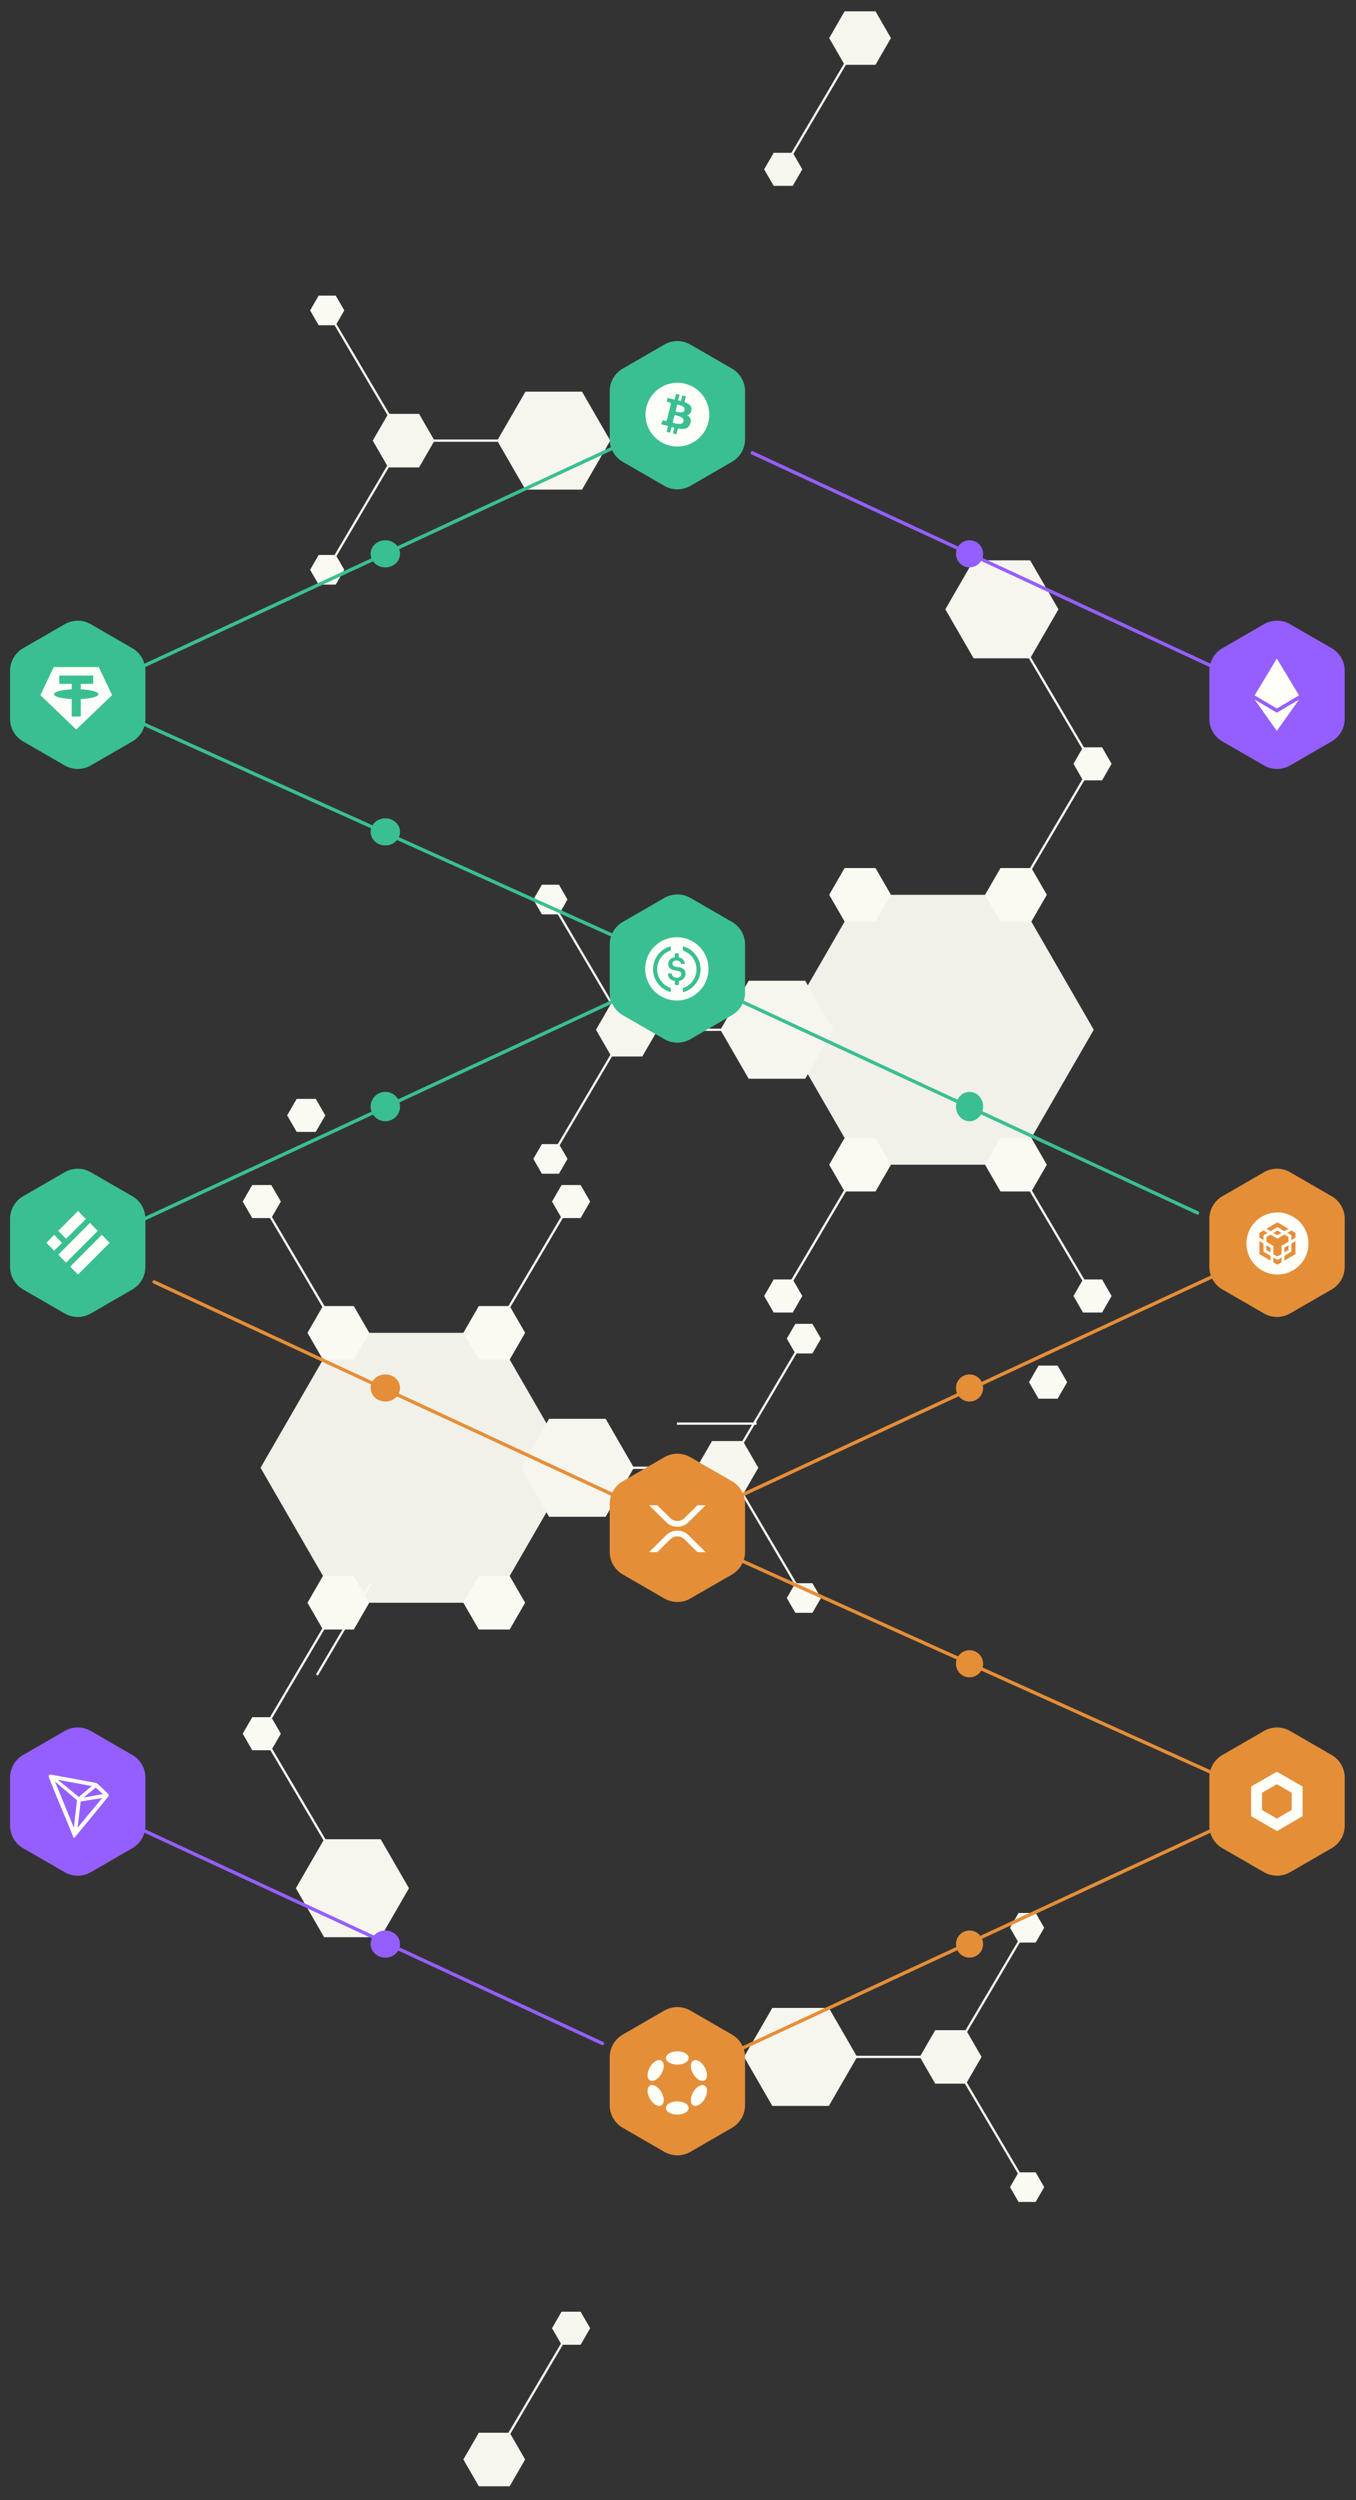 <?xml version="1.0" encoding="UTF-8"?> <svg xmlns="http://www.w3.org/2000/svg" xmlns:xlink="http://www.w3.org/1999/xlink" width="600" height="1106" viewBox="0 0 600 1106"><rect x="0" y="0" width="600" height="1106" fill="#333333" stroke="none"/><defs><clipPath id="a"><rect width="600" height="1106" transform="translate(1000 1992)" fill="none"></rect></clipPath><clipPath id="b"><rect width="590.546" height="1094.837" fill="none"></rect></clipPath><clipPath id="c"><rect width="28.207" height="28.211" transform="translate(0 0)" fill="none"></rect></clipPath></defs><g transform="translate(-1000 -1992)" clip-path="url(#a)"><path d="M84.938,108.522v2.662c-.11.01-.718.061-1.934.061-1.013,0-1.746-.043-2-.062V108.52c-3.915.175-6.837.856-6.837,1.672s2.922,1.5,6.837,1.67c.252.012.972.042,1.985.042,1.274,0,1.845-.034,1.955-.042h0c3.908-.173,6.823-.855,6.823-1.669s-2.916-1.5-6.823-1.67" transform="translate(961.429 2198.127)" fill="#fffff9" fill-rule="evenodd"></path><path d="M191.175,105.541h0Z" transform="translate(854.972 2200.991)" fill="#fffff9" fill-rule="evenodd"></path><g transform="translate(1004.454 1997)"><g transform="translate(0 0)"><path d="M467.217,556.57h-8.438l-4.219-7.308,4.219-7.308h8.438l4.219,7.308Z" transform="translate(15.972 19.046)" fill="#fafaf3"></path><path d="M326.56,556.57H335l4.219-7.308L335,541.954H326.56l-4.219,7.308Z" transform="translate(11.326 19.046)" fill="#fafaf3"></path><path d="M433.448,377.565H364.51l-34.469,59.7,34.469,59.7h68.938l34.469-59.7Z" transform="translate(11.597 13.27)" fill="#f1f1e9"></path><path d="M437.269,366.126H423.6l-6.833,11.835L423.6,389.8h13.666l6.833-11.835Z" transform="translate(14.644 12.868)" fill="#fafaf3"></path><path d="M370.631,366.126H356.965l-6.833,11.835,6.833,11.835h13.666l6.833-11.835Z" transform="translate(12.303 12.868)" fill="#fafaf3"></path><path d="M235.02,373.257h-7.563l-3.781,6.549,3.781,6.549h7.563l3.781-6.549Z" transform="translate(7.859 13.118)" fill="#fafaf3"></path><path d="M270.953,423.8H257.287l-6.833,11.835,6.833,11.835h13.666l6.833-11.835Z" transform="translate(8.8 14.894)" fill="#f6f6ee"></path><path d="M341.174,414.3H316.15l-12.513,21.672,12.513,21.673h25.024l12.513-21.673Z" transform="translate(10.669 14.56)" fill="#f6f6ee"></path><path d="M437.269,481.482H423.6l-6.833,11.835,6.833,11.835h13.666l6.833-11.835Z" transform="translate(14.644 16.921)" fill="#fafaf3"></path><path d="M370.631,481.482H356.965l-6.833,11.835,6.833,11.835h13.666l6.833-11.835Z" transform="translate(12.303 16.921)" fill="#fafaf3"></path><path d="M467.217,314.53h-8.438l-4.219,7.308,4.219,7.308h8.438l4.219-7.308Z" transform="translate(15.972 11.055)" fill="#fafaf3"></path><line y1="40.255" x2="23.728" transform="translate(451.544 339.314)" fill="none" stroke="#fafaf3" stroke-miterlimit="10" stroke-width="1"></line><line x1="23.728" y1="40.255" transform="translate(451.105 285.769)" fill="none" stroke="#fafaf3" stroke-miterlimit="10" stroke-width="1"></line><line x2="23.728" y2="40.255" transform="translate(242.684 399.069)" fill="none" stroke="#f6f6ee" stroke-miterlimit="10" stroke-width="1"></line><path d="M235.02,497.2h-7.563l-3.781-6.549,3.781-6.549h7.563l3.781,6.549Z" transform="translate(7.859 17.013)" fill="#fafaf3"></path><line y1="40.255" x2="23.728" transform="translate(242.684 461.262)" fill="none" stroke="#f6f6ee" stroke-miterlimit="10" stroke-width="1"></line><line x2="23.728" y2="40.255" transform="translate(451.544 521.631)" fill="none" stroke="#fafaf3" stroke-miterlimit="10" stroke-width="1"></line><line x1="23.728" y2="40.255" transform="translate(345.802 521.631)" fill="none" stroke="#fafaf3" stroke-miterlimit="10" stroke-width="1"></line><path d="M326.56,75.084H335l4.219-7.308L335,60.468H326.56l-4.219,7.308Z" transform="translate(11.326 2.128)" fill="#f6f6ee"></path><path d="M356.966,0l-6.834,11.835,6.834,11.835h13.665l6.834-11.835L370.631,0Z" transform="translate(12.303 0.003)" fill="#f6f6ee"></path><line x1="23.728" y2="40.255" transform="translate(345.802 23.228)" fill="none" stroke="#f6f6ee" stroke-miterlimit="10" stroke-width="1"></line><line x1="35.231" transform="translate(280.729 450.536)" fill="none" stroke="#fafaf3" stroke-miterlimit="10" stroke-width="1"></line><path d="M139.6,121.5h-7.563l-3.781,6.549,3.781,6.549H139.6l3.781-6.549Z" transform="translate(4.506 4.272)" fill="#fafaf3"></path><path d="M245.753,162.539H220.729l-12.513,21.672,12.513,21.673h25.024l12.513-21.673Z" transform="translate(7.316 5.714)" fill="#f6f6ee"></path><line x2="23.728" y2="40.255" transform="translate(143.91 138.461)" fill="none" stroke="#f6f6ee" stroke-miterlimit="10" stroke-width="1"></line><path d="M139.6,245.436h-7.563l-3.781-6.549,3.781-6.549H139.6l3.781,6.549Z" transform="translate(4.506 8.167)" fill="#fafaf3"></path><line y1="40.255" x2="23.728" transform="translate(143.91 200.653)" fill="none" stroke="#f6f6ee" stroke-miterlimit="10" stroke-width="1"></line><line x1="35.231" transform="translate(181.954 189.928)" fill="none" stroke="#fafaf3" stroke-miterlimit="10" stroke-width="1"></line><path d="M437.325,234.625H412.3L399.788,256.3,412.3,277.969h25.024L449.838,256.3Z" transform="translate(14.047 8.247)" fill="#f6f6ee"></path><path d="M122.662,464.771H131.1l4.219,7.308-4.219,7.308h-8.438l-4.219-7.308Z" transform="translate(4.162 16.334)" fill="#fafaf3"></path><path d="M175.532,172.042H161.866l-6.833,11.835,6.833,11.835h13.666l6.833-11.835Z" transform="translate(5.447 6.048)" fill="#f6f6ee"></path><path d="M103.662,501.593H112.1l4.219,7.308L112.1,516.21h-8.438L99.442,508.9Z" transform="translate(3.494 17.628)" fill="#fafaf3"></path><path d="M244.319,501.593H235.88l-4.219,7.308,4.219,7.308h8.438l4.219-7.308Z" transform="translate(8.14 17.628)" fill="#fafaf3"></path><path d="M141.538,684.155h68.938l34.469-59.7-34.469-59.7H141.538l-34.469,59.7Z" transform="translate(3.762 19.847)" fill="#f1f1e9"></path><path d="M133.964,692.344H147.63l6.833-11.835-6.833-11.835H133.964l-6.833,11.835Z" transform="translate(4.467 23.498)" fill="#fafaf3"></path><path d="M200.6,692.344h13.666l6.833-11.835-6.833-11.835H200.6l-6.833,11.835Z" transform="translate(6.808 23.498)" fill="#fafaf3"></path><path d="M335.8,684.854h7.563l3.781-6.549-3.781-6.549H335.8l-3.781,6.549Z" transform="translate(11.666 23.607)" fill="#fafaf3"></path><path d="M300.28,634.666h13.666l6.833-11.835L313.946,611H300.28l-6.833,11.835Z" transform="translate(10.311 21.472)" fill="#f6f6ee"></path><path d="M230.83,644.837h25.024l12.513-21.672-12.513-21.673H230.83l-12.513,21.673Z" transform="translate(7.671 21.138)" fill="#f6f6ee"></path><path d="M133.964,576.988H147.63l6.833-11.835-6.833-11.835H133.964l-6.833,11.835Z" transform="translate(4.467 19.445)" fill="#fafaf3"></path><path d="M200.6,576.988h13.666l6.833-11.835-6.833-11.835H200.6l-6.833,11.835Z" transform="translate(6.808 19.445)" fill="#fafaf3"></path><path d="M103.662,743.633H112.1l4.219-7.308-4.219-7.308h-8.438l-4.219,7.308Z" transform="translate(3.494 25.619)" fill="#fafaf3"></path><line x1="23.728" y2="40.255" transform="translate(115.072 715.268)" fill="none" stroke="#fafaf3" stroke-miterlimit="10" stroke-width="1"></line><line x2="23.728" y2="40.255" transform="translate(115.51 768.811)" fill="none" stroke="#fafaf3" stroke-miterlimit="10" stroke-width="1"></line><line x1="23.728" y1="40.255" transform="translate(323.931 655.512)" fill="none" stroke="#f6f6ee" stroke-miterlimit="10" stroke-width="1"></line><path d="M335.8,560.914h7.563l3.781,6.549-3.781,6.549H335.8l-3.781-6.549Z" transform="translate(11.666 19.712)" fill="#fafaf3"></path><line x1="23.728" y2="40.255" transform="translate(323.931 593.319)" fill="none" stroke="#f6f6ee" stroke-miterlimit="10" stroke-width="1"></line><line x1="23.728" y1="40.255" transform="translate(115.072 532.95)" fill="none" stroke="#fafaf3" stroke-miterlimit="10" stroke-width="1"></line><line y1="40.255" x2="23.728" transform="translate(220.814 532.95)" fill="none" stroke="#fafaf3" stroke-miterlimit="10" stroke-width="1"></line><path d="M244.319,983.079H235.88l-4.219,7.308,4.219,7.308h8.438l4.219-7.308Z" transform="translate(8.14 34.546)" fill="#f6f6ee"></path><path d="M200.6,1034.8l-6.833,11.836,6.833,11.834h13.666l6.834-11.834-6.834-11.836Z" transform="translate(6.808 36.363)" fill="#f6f6ee"></path><line y1="40.255" x2="23.728" transform="translate(220.814 1031.353)" fill="none" stroke="#f6f6ee" stroke-miterlimit="10" stroke-width="1"></line><line x2="35.231" transform="translate(274.385 644.3)" fill="none" stroke="#fafaf3" stroke-miterlimit="10" stroke-width="1"></line><path d="M431.22,936.617h7.563l3.781-6.549-3.781-6.549H431.22l-3.781,6.549Z" transform="translate(15.019 32.453)" fill="#fafaf3"></path><path d="M326.252,896.6h25.024l12.513-21.672-12.513-21.673H326.252l-12.513,21.673Z" transform="translate(11.024 29.984)" fill="#f6f6ee"></path><line x1="23.728" y1="40.255" transform="translate(422.706 916.12)" fill="none" stroke="#f6f6ee" stroke-miterlimit="10" stroke-width="1"></line><path d="M431.22,812.676h7.563l3.781,6.549-3.781,6.549H431.22l-3.781-6.549Z" transform="translate(15.019 28.558)" fill="#fafaf3"></path><line x1="23.728" y2="40.255" transform="translate(422.706 853.928)" fill="none" stroke="#f6f6ee" stroke-miterlimit="10" stroke-width="1"></line><line x2="35.231" transform="translate(373.159 904.909)" fill="none" stroke="#fafaf3" stroke-miterlimit="10" stroke-width="1"></line><path d="M134.68,824.513H159.7l12.513-21.672L159.7,781.169H134.68l-12.513,21.673Z" transform="translate(4.293 27.451)" fill="#f6f6ee"></path><path d="M448.217,593.392h-8.438l-4.219-7.308,4.219-7.308h8.438l4.219,7.308Z" transform="translate(15.304 20.339)" fill="#fafaf3"></path><path d="M395.7,886.428h13.666l6.833-11.835-6.833-11.835H395.7l-6.833,11.835Z" transform="translate(13.664 30.318)" fill="#f6f6ee"></path><line x1="23.728" y2="40.255" transform="translate(135.775 695.725)" fill="none" stroke="#fafaf3" stroke-miterlimit="10" stroke-width="1"></line><line x2="35.231" transform="translate(295.088 624.757)" fill="none" stroke="#fafaf3" stroke-miterlimit="10" stroke-width="1"></line><g clip-path="url(#b)"><path d="M280.484,142.486,262.106,153.1a11.563,11.563,0,0,0-5.782,10.014v21.221a11.563,11.563,0,0,0,5.782,10.014l18.378,10.611a11.563,11.563,0,0,0,11.565,0l18.378-10.611a11.563,11.563,0,0,0,5.781-10.014v-21.22a11.565,11.565,0,0,0-5.781-10.015l-18.378-10.611a11.563,11.563,0,0,0-11.565,0" transform="translate(9.006 4.955)" fill="#3abf92"></path><path d="M280.484,378.956l-18.378,10.611a11.563,11.563,0,0,0-5.782,10.014V420.8a11.563,11.563,0,0,0,5.782,10.014l18.378,10.611a11.563,11.563,0,0,0,11.565,0l18.378-10.611a11.562,11.562,0,0,0,5.781-10.014v-21.22a11.566,11.566,0,0,0-5.781-10.015l-18.378-10.611a11.563,11.563,0,0,0-11.565,0" transform="translate(9.006 13.264)" fill="#3abf92"></path><path d="M280.484,617.979,262.106,628.59a11.563,11.563,0,0,0-5.782,10.014v21.221a11.563,11.563,0,0,0,5.782,10.014l18.378,10.611a11.563,11.563,0,0,0,11.565,0l18.378-10.611a11.563,11.563,0,0,0,5.781-10.014V638.6a11.565,11.565,0,0,0-5.781-10.015l-18.378-10.611a11.563,11.563,0,0,0-11.565,0" transform="translate(9.006 21.663)" fill="#e58e38"></path><path d="M280.484,854.45l-18.378,10.611a11.563,11.563,0,0,0-5.782,10.014V896.3a11.563,11.563,0,0,0,5.782,10.014l18.378,10.611a11.563,11.563,0,0,0,11.565,0l18.378-10.611a11.562,11.562,0,0,0,5.781-10.014v-21.22a11.565,11.565,0,0,0-5.781-10.015L292.049,854.45a11.563,11.563,0,0,0-11.565,0" transform="translate(9.006 29.971)" fill="#e58e38"></path><path d="M24.16,261.976,5.782,272.586A11.566,11.566,0,0,0,0,282.6v21.221a11.564,11.564,0,0,0,5.782,10.014L24.16,324.447a11.563,11.563,0,0,0,11.565,0L54.1,313.836a11.563,11.563,0,0,0,5.781-10.014V282.6A11.565,11.565,0,0,0,54.1,272.587L35.725,261.976a11.563,11.563,0,0,0-11.565,0" transform="translate(0 9.154)" fill="#3abf92"></path><path d="M24.16,496.177,5.782,506.787A11.566,11.566,0,0,0,0,516.8v21.221a11.563,11.563,0,0,0,5.782,10.014L24.16,558.648a11.563,11.563,0,0,0,11.565,0L54.1,548.037a11.562,11.562,0,0,0,5.781-10.014V516.8A11.565,11.565,0,0,0,54.1,506.788L35.725,496.177a11.563,11.563,0,0,0-11.565,0" transform="translate(0 17.383)" fill="#3abf92"></path><path d="M24.16,734.96,5.782,745.571A11.563,11.563,0,0,0,0,755.585v21.221A11.564,11.564,0,0,0,5.782,786.82L24.16,797.431a11.563,11.563,0,0,0,11.565,0L54.1,786.82a11.563,11.563,0,0,0,5.781-10.014v-21.22A11.565,11.565,0,0,0,54.1,745.571L35.725,734.96a11.563,11.563,0,0,0-11.565,0" transform="translate(0 25.773)" fill="#955fff"></path><path d="M536.809,734.96l-18.378,10.611a11.563,11.563,0,0,0-5.782,10.014v21.221a11.564,11.564,0,0,0,5.782,10.014l18.378,10.611a11.563,11.563,0,0,0,11.565,0l18.378-10.611a11.563,11.563,0,0,0,5.781-10.014v-21.22a11.565,11.565,0,0,0-5.781-10.015L548.374,734.96a11.563,11.563,0,0,0-11.565,0" transform="translate(18.013 25.773)" fill="#e58e38"></path><path d="M536.809,496.177l-18.378,10.61a11.566,11.566,0,0,0-5.782,10.015v21.221a11.563,11.563,0,0,0,5.782,10.014l18.378,10.611a11.563,11.563,0,0,0,11.565,0l18.378-10.611a11.562,11.562,0,0,0,5.781-10.014V516.8a11.565,11.565,0,0,0-5.781-10.015l-18.378-10.611a11.563,11.563,0,0,0-11.565,0" transform="translate(18.013 17.383)" fill="#e58e38"></path><path d="M536.809,261.976l-18.378,10.61a11.566,11.566,0,0,0-5.782,10.015v21.221a11.564,11.564,0,0,0,5.782,10.014l18.378,10.611a11.563,11.563,0,0,0,11.565,0l18.378-10.611a11.563,11.563,0,0,0,5.781-10.014V282.6a11.566,11.566,0,0,0-5.781-10.015l-18.378-10.611a11.563,11.563,0,0,0-11.565,0" transform="translate(18.013 9.154)" fill="#955fff"></path><line x2="205.195" y2="95.233" transform="translate(328.437 195.336)" fill="none" stroke="#955fff" stroke-linecap="round" stroke-linejoin="round" stroke-width="1.5"></line><line x1="212.176" y2="98.473" transform="translate(56.244 192.441)" fill="none" stroke="#3abf92" stroke-linecap="round" stroke-linejoin="round" stroke-width="1.5"></line><line x2="202.258" y2="93.779" transform="translate(323.164 437.77)" fill="none" stroke="#3abf92" stroke-linecap="round" stroke-miterlimit="10" stroke-width="1.5"></line><line x1="209.624" y2="97.287" transform="translate(57.613 437.77)" fill="none" stroke="#3abf92" stroke-miterlimit="10" stroke-width="1.5"></line><line x2="210.039" y2="94.639" transform="translate(57.198 314.417)" fill="none" stroke="#3abf92" stroke-miterlimit="10" stroke-width="1.5"></line><line x1="207.109" y1="96.121" transform="translate(54.999 802.843)" fill="none" stroke="#955fff" stroke-linecap="round" stroke-linejoin="round" stroke-width="1.5"></line><line y1="98.068" x2="211.305" transform="translate(321.986 803.924)" fill="none" stroke="#e58e38" stroke-miterlimit="10" stroke-width="1.5"></line><line x1="204.207" y1="94.716" transform="translate(63.736 562.074)" fill="none" stroke="#e58e38" stroke-linecap="round" stroke-miterlimit="10" stroke-width="1.5"></line><line y1="98.093" x2="211.357" transform="translate(322.058 559.086)" fill="none" stroke="#e58e38" stroke-miterlimit="10" stroke-width="1.5"></line><line x1="210.649" y1="94.915" transform="translate(322.641 684.943)" fill="none" stroke="#e58e38" stroke-miterlimit="10" stroke-width="1.5"></line></g></g><g transform="translate(281.169 164.325)"><g transform="translate(0 0)" clip-path="url(#c)"><path d="M43.47,50.583l-.85,3.407c1.049.261,4.285,1.3,4.764-.623h0c.5-2-2.865-2.523-3.914-2.785" transform="translate(-30.597 -36.313)" fill="#fffff9"></path><path d="M47.782,34.1l-.771,3.09c.874.218,3.567,1.106,4-.642h0c.454-1.824-2.36-2.23-3.233-2.448" transform="translate(-33.749 -24.48)" fill="#fffff9"></path><path d="M27.785,17.518A14.1,14.1,0,1,0,10.69,27.788,14.1,14.1,0,0,0,27.785,17.518ZM20.323,12.1h0a2.469,2.469,0,0,1-1.976,2.273,2.716,2.716,0,0,1,1.422,3.754c-.835,2.387-2.82,2.589-5.459,2.089l-.64,2.567-1.548-.386.632-2.533c-.4-.1-.811-.205-1.233-.32l-.634,2.545L9.34,21.7l.64-2.572c-.362-.093-.729-.191-1.1-.285l-2.014-.5.768-1.772s1.141.3,1.125.281a.563.563,0,0,0,.709-.368L11.2,9.516a.824.824,0,0,0-.721-.9c.024-.016-1.124-.279-1.124-.279l.412-1.653,2.135.533,0,.008c.321.08.652.155.988.232l.634-2.542,1.547.386-.621,2.492c.415.095.833.19,1.24.292l.617-2.476,1.548.386-.634,2.543C19.175,9.21,20.6,10.219,20.323,12.1Z" transform="translate(0 0)" fill="#fffff9"></path></g></g><g transform="translate(550.693 286.313)"><path d="M9.822,62.551,0,56.748,9.822,70.589,19.65,56.748Z" transform="translate(0 -38.588)" fill="#fffff9"></path><path d="M9.822,0,0,16.3,9.822,22.1,19.644,16.3Z" transform="translate(0 0)" fill="#fffff9"></path></g><path d="M31.612,12.253,25.843.136A.233.233,0,0,0,25.631,0H6.007a.233.233,0,0,0-.214.135L.024,12.252a.235.235,0,0,0,.05.274L15.653,27.455a.238.238,0,0,0,.329,0L31.561,12.527a.235.235,0,0,0,.05-.274m-13.793,1.9v7.73H13.831V14.154C9.347,13.947,5.975,13.06,5.975,12s3.372-1.953,7.856-2.159V7.426H8.314V3.75H23.337V7.426H17.819v2.41c4.476.207,7.839,1.094,7.839,2.158s-3.367,1.951-7.84,2.157" transform="translate(13.455 290.097)" fill="#fffff9" fill-rule="evenodd"></path><path d="M13.992,0A13.992,13.992,0,1,0,27.985,13.992,13.959,13.959,0,0,0,13.992,0M11.369,23.67c0,.117,0,.175-.058.233a.354.354,0,0,1-.525.233,10.491,10.491,0,0,1,0-20,.351.351,0,0,1,.233-.058.443.443,0,0,1,.35.466v.816a.585.585,0,0,1-.35.583,8.724,8.724,0,0,0,0,16.383.777.777,0,0,1,.35.525ZM14.925,20.7c-.058.291-.233.466-.467.466h-.875c-.291-.058-.466-.233-.466-.466V19.3a3.257,3.257,0,0,1-3.09-2.8v-.058a.4.4,0,0,1,.408-.408h.991a.426.426,0,0,1,.408.35c.175.875.7,1.516,2.216,1.516,1.108,0,1.924-.641,1.924-1.574s-.525-1.283-2.157-1.574C11.369,14.459,10.2,13.7,10.2,11.777A2.973,2.973,0,0,1,13.059,8.92V7.579c.058-.292.233-.467.467-.467H14.4c.291.058.466.233.466.467v1.4a2.913,2.913,0,0,1,2.624,2.39v.058a.4.4,0,0,1-.408.408h-.933a.438.438,0,0,1-.408-.291,1.725,1.725,0,0,0-1.924-1.224c-1.166,0-1.749.525-1.749,1.341s.35,1.283,2.1,1.516c2.449.291,3.673.991,3.673,3.032a3.194,3.194,0,0,1-2.915,3.09ZM17.2,24.2a.351.351,0,0,1-.233.058.443.443,0,0,1-.35-.466v-.816a.585.585,0,0,1,.35-.583,8.724,8.724,0,0,0,0-16.383.773.773,0,0,1-.35-.583V4.606c0-.117,0-.175.058-.233a.354.354,0,0,1,.525-.233,10.536,10.536,0,0,1,0,20.056" transform="translate(281.04 409.607)" fill="#fffff9"></path><path d="M13.72,0A13.72,13.72,0,1,0,27.44,13.72,13.719,13.719,0,0,0,13.72,0m7.974,9.03v2.114l-1.8,1.062V10.092l-1.8-1.062,1.8-1.062ZM13.716,4.341,18.6,7.217l-1.8,1.062L13.716,6.457,10.633,8.279l-1.8-1.062Zm1.8,4.689-1.8,1.062L11.92,9.03l1.8-1.062Zm-9.774,0,1.8-1.062,1.8,1.062-1.8,1.062v2.114l-1.8-1.062Zm3.092,5.442,1.8,1.062v2.114L8.838,16.6Zm1.8,6.814L5.746,18.42V12.659L7.54,13.72l.01,3.628,3.083,1.814Zm4.887.751-1.8,1.062-1.8-1.062V19.922l1.8,1.062,1.8-1.062Zm0-3.618-1.8,1.052-1.8-1.052V14.782L8.839,12.968V10.844l1.8-1.062L13.714,11.6l3.091-1.823,1.8,1.062H18.6l.01,2.124-3.091,1.814Zm1.286-2.885,1.8-1.062V16.6l-1.8,1.052Zm4.888,2.885-4.887,2.866V19.161l3.081-1.813.01-3.628,1.8-1.062Z" transform="translate(547.07 531.365)" fill="#fffff9" fill-rule="evenodd"></path><g transform="translate(16.045 530.69)"><path d="M20.592,0,11.848,8.827,15.32,12.3l8.744-8.743Z" transform="translate(-6.577 0)" fill="#fffff9"></path><path d="M25.863,11.848,29.335,15.4,15.32,29.419l-3.472-3.473Z" transform="translate(-6.576 -6.576)" fill="#fffff9"></path><path d="M0,27.251l3.473,3.473,3.472-3.473L3.473,23.7Z" transform="translate(0 -13.152)" fill="#fffff9"></path><path d="M23.7,37.794l3.473,3.473L41.183,27.252,37.71,23.7Z" transform="translate(-13.153 -13.153)" fill="#fffff9"></path></g><path d="M21.531,0h3.624L17.613,7.468a7.048,7.048,0,0,1-9.893,0L.174,0H3.8l5.73,5.673a4.462,4.462,0,0,0,6.264,0Z" transform="translate(282.607 660.88)" fill="#fffff9"></path><path d="M3.627,52.066H0l7.591-7.514a7.049,7.049,0,0,1,9.893,0l7.591,7.514H21.452l-5.779-5.719a4.462,4.462,0,0,0-6.264,0Z" transform="translate(282.735 629.58)" fill="#fffff9"></path><path d="M60.708,0c2.787,0,5.045,1.314,5.045,2.935S63.5,5.869,60.708,5.869s-5.045-1.314-5.045-2.934S57.922,0,60.708,0" transform="translate(234.523 902.458)" fill="#fffff9"></path><path d="M60.708,151.741c2.787,0,5.045,1.314,5.045,2.935s-2.259,2.934-5.045,2.934-5.045-1.314-5.045-2.934,2.259-2.935,5.045-2.935" transform="translate(234.523 772.828)" fill="#fffff9"></path><path d="M1.039,29.578c1.393-2.413,3.661-3.712,5.066-2.9s1.413,3.424.02,5.838-3.661,3.712-5.066,2.9-1.414-3.425-.02-5.838" transform="translate(282.075 879.874)" fill="#fffff9"></path><path d="M132.456,105.449c1.393-2.413,3.66-3.712,5.064-2.9s1.412,3.424.018,5.837-3.66,3.712-5.064,2.9-1.412-3.424-.018-5.837" transform="translate(169.808 815.059)" fill="#fffff9"></path><path d="M1.064,102.54c1.4-.811,3.672.488,5.066,2.9s1.384,5.027-.02,5.838-3.672-.488-5.066-2.9-1.384-5.027.02-5.838" transform="translate(282.071 815.065)" fill="#fffff9"></path><path d="M132.483,26.683c1.4-.81,3.671.489,5.064,2.9s1.385,5.026-.018,5.837-3.671-.489-5.064-2.9-1.385-5.026.018-5.837" transform="translate(169.801 879.869)" fill="#fffff9"></path><path d="M26.2,8.421c-1.311-1.209-3.123-3.057-4.6-4.367l-.089-.061a1.606,1.606,0,0,0-.484-.271C17.474,3.058.908-.038.586,0A.619.619,0,0,0,.331.1L.248.163A.966.966,0,0,0,.023.529L0,.587V.944c1.864,5.194,9.228,22.2,10.678,26.2.088.271.253.785.563.811h.07c.166,0,.875-.934.875-.934S24.833,11.679,26.112,10.046a4.039,4.039,0,0,0,.437-.646,1.055,1.055,0,0,0-.345-.979M15.43,10.207l5.4-4.476,3.166,2.918Zm-2.1-.292L4.039,2.3,19.077,5.071Zm.838,2,9.511-1.533L12.808,23.48ZM2.778,3.058l9.777,8.3L11.141,23.489Z" transform="translate(17.08 780.006)" fill="#fffff9"></path><ellipse cx="6.5" cy="6" rx="6.5" ry="6" transform="translate(159.546 234)" fill="#3abf92"></ellipse><ellipse cx="6.5" cy="6" rx="6.5" ry="6" transform="translate(159.546 357)" fill="#3abf92"></ellipse><ellipse cx="6.5" cy="6" rx="6.5" ry="6" transform="translate(159.546 603)" fill="#e58e38"></ellipse><ellipse cx="6.5" cy="6" rx="6.5" ry="6" transform="translate(159.546 849)" fill="#955fff"></ellipse><circle cx="6" cy="6" r="6" transform="translate(418.546 234)" fill="#955fff"></circle><ellipse cx="6" cy="6.5" rx="6" ry="6.5" transform="translate(418.546 478)" fill="#3abf92"></ellipse><circle cx="6.5" cy="6.5" r="6.5" transform="translate(159.546 478)" fill="#3abf92"></circle><circle cx="6" cy="6" r="6" transform="translate(418.546 603)" fill="#e58e38"></circle><circle cx="6" cy="6" r="6" transform="translate(418.546 849)" fill="#e58e38"></circle><circle cx="6" cy="6" r="6" transform="translate(418.546 725)" fill="#e58e38"></circle><path d="M4.819,16.926V9.333l6.565-3.791,6.57,3.791v7.593l-6.57,3.8ZM11.384,0,8.974,1.387,2.41,5.178,0,6.565v13.13l2.41,1.387,6.629,3.8,2.41,1.387,2.4-1.387,6.506-3.8,2.415-1.387V6.565L20.359,5.178,13.794,1.387Z" transform="translate(549.14 778.736)" fill="#fffff9"></path></g></g></svg> 